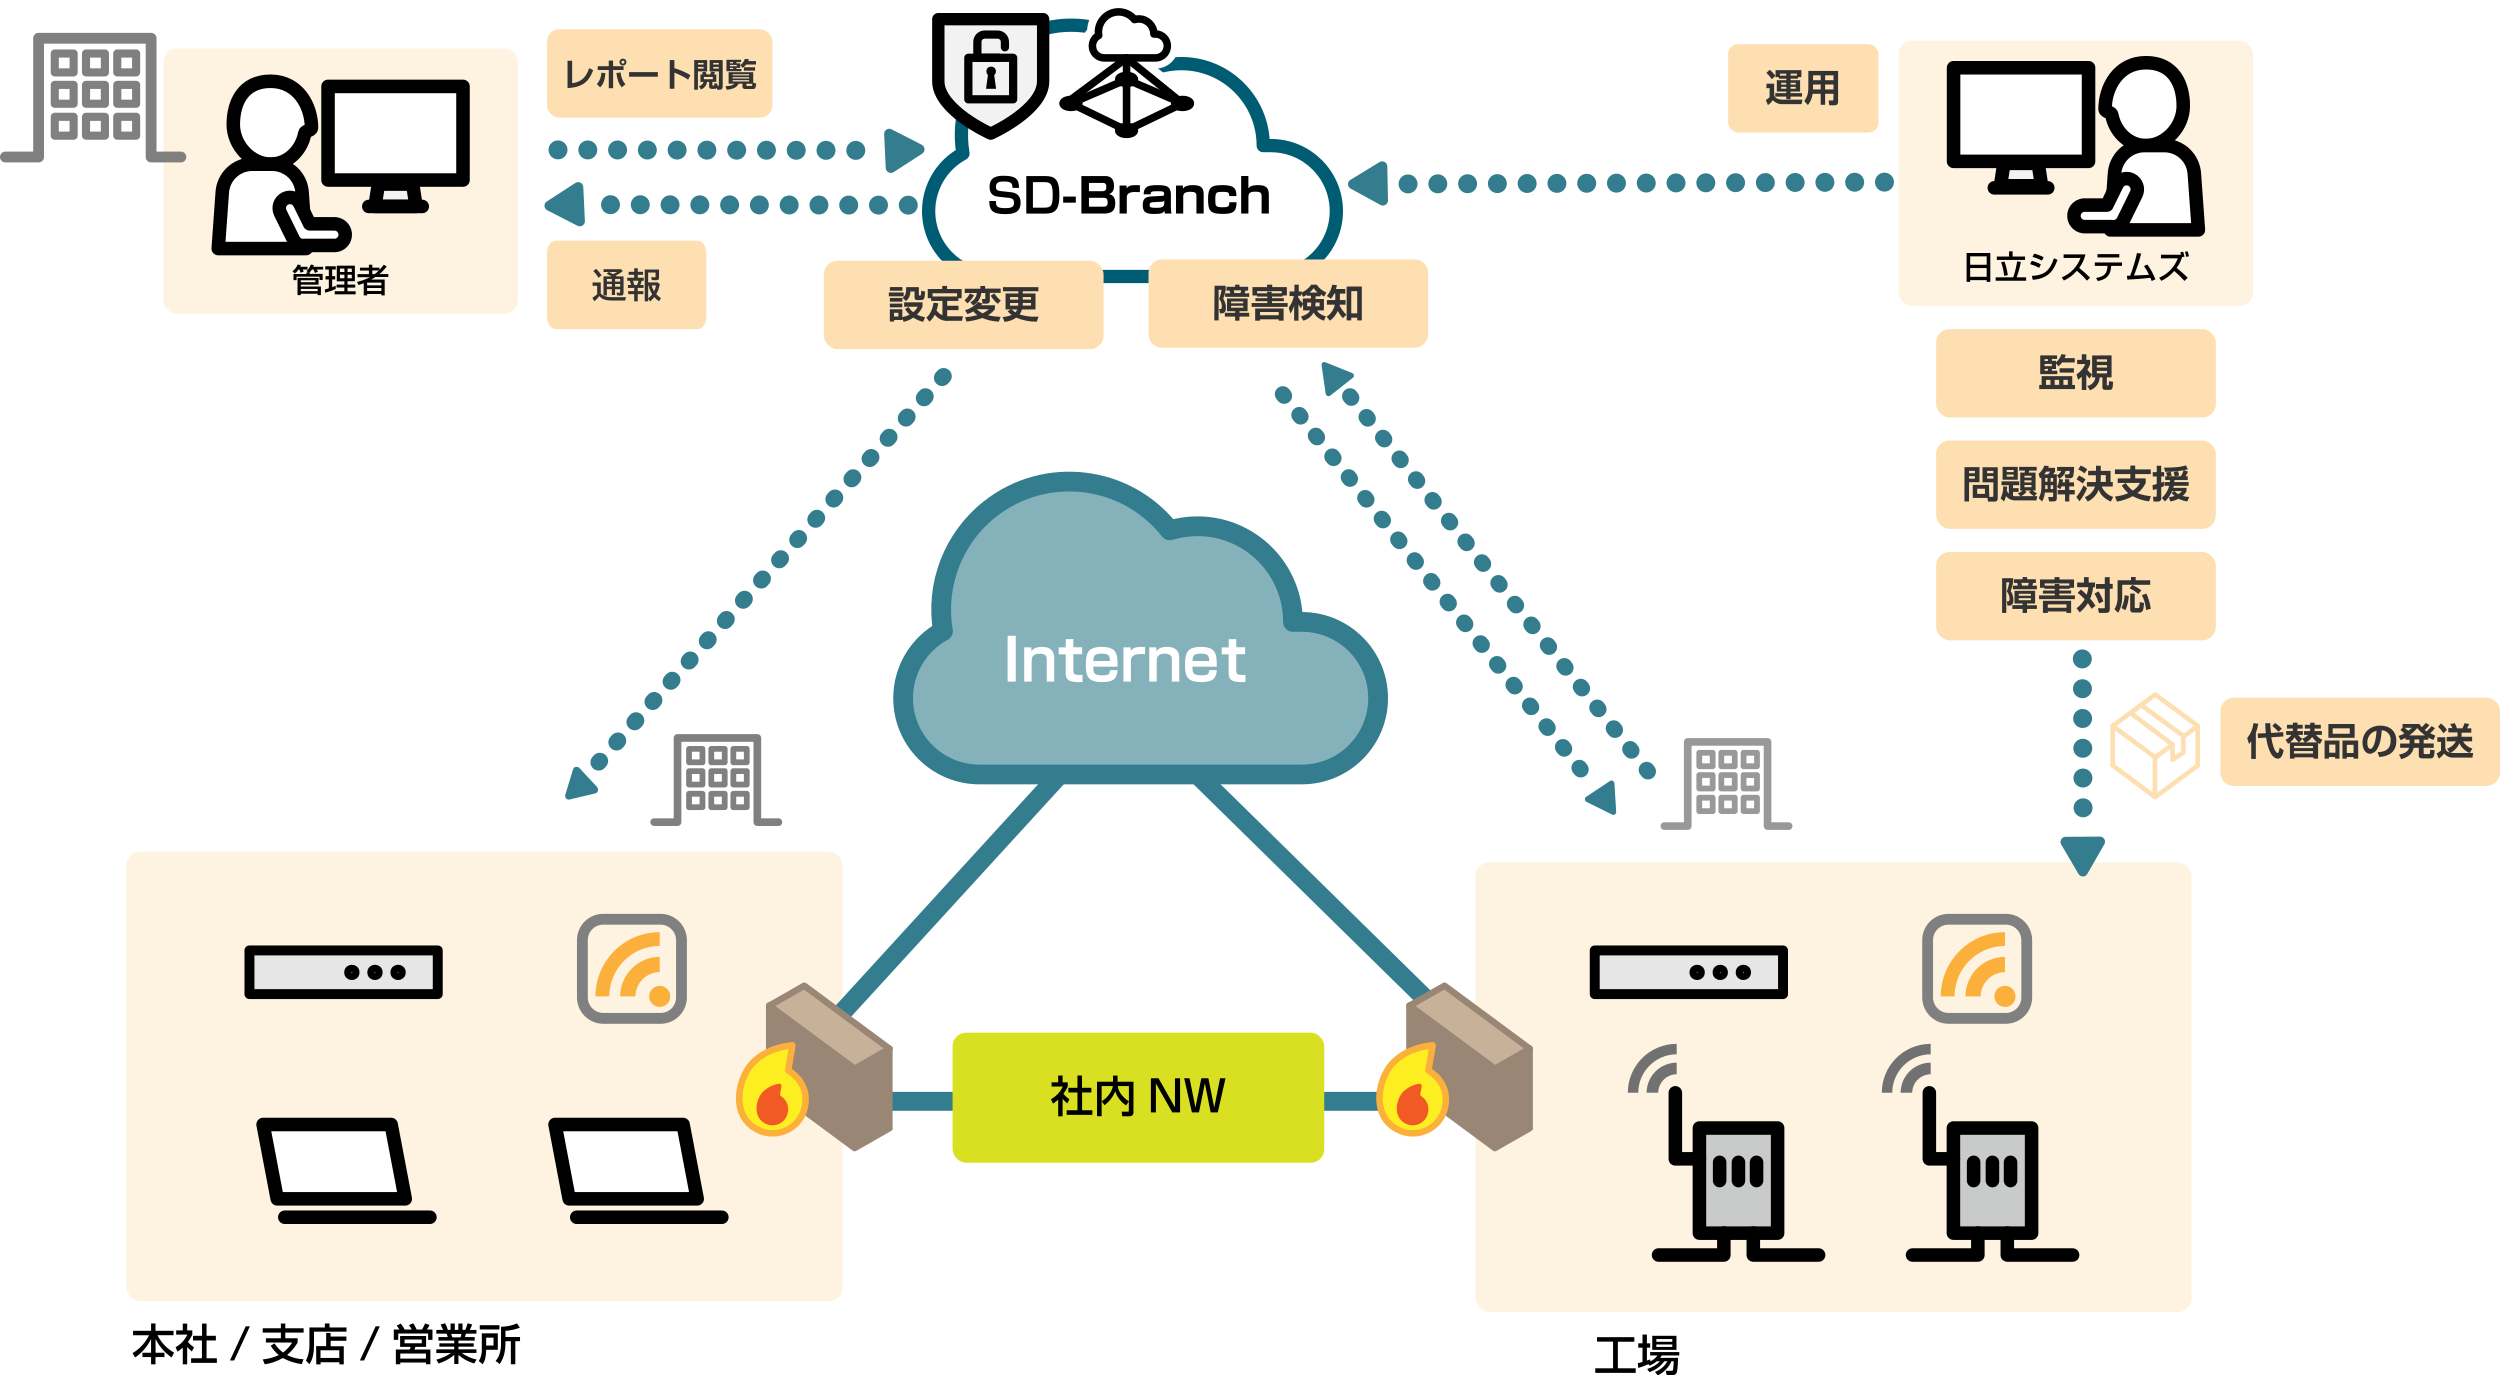 <?xml version="1.0" encoding="UTF-8"?><svg id="_イヤー_2" xmlns="http://www.w3.org/2000/svg" viewBox="0 0 923.54 508.08"><defs><style>.cls-1,.cls-2,.cls-3,.cls-4,.cls-5,.cls-6,.cls-7,.cls-8,.cls-9,.cls-10,.cls-11,.cls-12,.cls-13,.cls-14,.cls-15,.cls-16,.cls-17,.cls-18,.cls-19,.cls-20,.cls-21,.cls-22,.cls-23,.cls-24,.cls-25,.cls-26,.cls-27{stroke-linecap:round;stroke-linejoin:round;}.cls-1,.cls-28,.cls-11,.cls-13,.cls-18{fill:#fff;}.cls-1,.cls-9,.cls-10,.cls-13,.cls-15,.cls-16,.cls-20,.cls-22,.cls-24,.cls-27{stroke:#000;}.cls-1,.cls-12{stroke-width:3px;}.cls-2{fill:#998675;}.cls-2,.cls-23,.cls-26{stroke-width:2.41px;}.cls-2,.cls-26{stroke:#998675;}.cls-3{stroke-width:4px;}.cls-3,.cls-4,.cls-5,.cls-6,.cls-8,.cls-9,.cls-10,.cls-12,.cls-14,.cls-17,.cls-19,.cls-20,.cls-21,.cls-25{fill:none;}.cls-3,.cls-12,.cls-14,.cls-21{stroke:gray;}.cls-4,.cls-6{stroke:#999;}.cls-4,.cls-14{stroke-width:2.13px;}.cls-5{stroke-dasharray:0 0 .76 9.03;stroke-width:5.92px;}.cls-5,.cls-7,.cls-8,.cls-17,.cls-25{stroke:#337d8e;}.cls-6,.cls-21{stroke-width:2.83px;}.cls-7{fill:#85b1bb;stroke-width:7.3px;}.cls-8{stroke-dasharray:0 0 .77 9.26;stroke-width:6.08px;}.cls-9{stroke-width:3.04px;}.cls-10,.cls-13,.cls-15,.cls-24{stroke-width:5px;}.cls-11{stroke:#fff;stroke-width:8.36px;}.cls-29{fill:#fddfb1;}.cls-30{fill:#f15a24;}.cls-31{fill:#333;}.cls-15,.cls-27{fill:#f2f2f2;}.cls-16,.cls-20{stroke-width:2.79px;}.cls-17,.cls-25{stroke-width:7px;}.cls-18{stroke:#005c72;stroke-width:4.91px;}.cls-19{stroke:#fddfb1;stroke-width:1.72px;}.cls-32{fill:#d9e021;}.cls-22{fill:#e6e6e6;stroke-width:3.67px;}.cls-23{fill:#fcee21;stroke:#fbb03b;}.cls-24{fill:#c9caca;}.cls-25{stroke-dasharray:0 0 0 11;}.cls-33{fill:#fbb03b;}.cls-34{fill:#fef2e0;}.cls-26{fill:#c7b299;}.cls-35{fill:#337d8e;}.cls-27{stroke-width:4.56px;}.cls-36{fill:#727171;}</style></defs><g id="_イヤー_1-2"><g><path class="cls-29" d="M825.24,257.76h93.3c2.76,0,5,2.24,5,5v22.6c0,2.76-2.24,5-5,5h-93.3c-2.76,0-5-2.24-5-5v-22.6c0-2.76,2.24-5,5-5Z"/><path class="cls-31" d="M831.64,273.86c-.3,.3-.5,.7-.8,1l-.7-2.2c1.29-1.57,2.09-3.48,2.3-5.5l1.8,.2c-.19,1.16-.49,2.3-.9,3.4v9.6h-1.7v-6.5Zm5.4-3c-.15-1.23-.22-2.46-.2-3.7h1.8c.1,1,.1,2.2,.3,3.6l4.5-.3,.1,1.6-4.5,.3c.9,5.4,2.1,5.8,2.3,5.8,.4,0,.5-.3,.8-2l1.5,1c-.4,2-1.1,3.1-2.1,3.1-3.2,0-4.2-6.5-4.4-7.8l-3,.2-.1-1.7,3-.1Zm3.4-3.8c.9,.61,1.74,1.32,2.5,2.1l-1.2,1.2c-.72-.78-1.49-1.52-2.3-2.2l1-1.1Z"/><path class="cls-31" d="M849.34,274.26h2.1l-1-1.4c.86-.23,1.63-.72,2.2-1.4h-1.5v-1.4h2.2c0-.3,.1-.6,.1-.9h-2v-1.4h2v-.8h1.6v.8h2.3v1.4h-2.3v.9h2.7v1.4h-2.2c.62,.81,1.45,1.44,2.4,1.8l-.9,1.6c-.27-.12-.5-.29-.7-.5v5.9h-1.7v-.5h-7v.5h-1.7v-5.9c-.2,.19-.44,.33-.7,.4l-.9-1.5c.87-.37,1.6-1,2.1-1.8h-1.9v-1.4h2.4c.08-.29,.12-.6,.1-.9h-2.2v-1.4h2.2v-.8h1.7v.8h1.9v1.4h-1.9c.02,.3-.02,.61-.1,.9h2.1v1.4h-1.8c.46,.58,1,1.08,1.6,1.5l-1.2,1.3Zm-.1,0c-.64-.54-1.18-1.18-1.6-1.9-.42,.72-.96,1.36-1.6,1.9h3.2Zm-1.8,2.1h7v-.8h-7v.8Zm0,2h7v-.9h-7v.9Zm8.5-4.1c-.68-.59-1.28-1.26-1.8-2-.58,.9-1.41,1.6-2.4,2h4.2Z"/><path class="cls-31" d="M858.74,273.56h5.5v6.7h-1.6v-.6h-2.3v.6h-1.6v-6.7h0Zm1.4-6.1h9.7v5.1h-9.7v-5.1Zm.3,10.6h2.3v-3h-2.3v3Zm1.3-7h6.3v-2h-6.3v2Zm7.7,9.2v-.6h-2.5v.6h-1.6v-6.7h5.8v6.7h-1.7Zm-2.5-2.1h2.5v-3h-2.5v3Z"/><path class="cls-31" d="M878.34,277.86c2.5-.1,4.8-.8,4.8-4.3,.2-1.89-1.17-3.58-3.06-3.78-.08,0-.16-.01-.24-.02-.1,1.7-.4,4.9-1.6,6.8-.5,1.06-1.53,1.79-2.7,1.9-1.9,0-2.8-2.1-2.8-4.1,0-3.7,2.7-6.3,6.6-6.3,3.6,0,5.9,2.1,5.9,5.6,0,4.1-2.6,5.7-6.3,6l-.6-1.8Zm-3.8-3.3c0,1.8,.8,2.1,1.1,2.1,1,0,2-2.3,2.3-6.7-2.14,.44-3.61,2.42-3.4,4.6Z"/><path class="cls-31" d="M899.54,268.96c-.52,.7-1.12,1.34-1.8,1.9,.8,.4,1.4,.7,1.9,.9l-.7,1.6c-.65-.25-1.29-.55-1.9-.9v.8h-1.7v1.4h3.7v1.6h-3.7v1.9c0,.4,.1,.4,.4,.4h1.4c.5,0,.6-.1,.6-1.6l1.7,.2c-.2,2-.3,3-1.5,3h-3.2c-1,0-1.2-.6-1.2-1v-2.9h-1.9c-.2,1.2-1,3.2-4.6,4.2l-.8-1.7c2.1-.4,3.4-1.2,3.7-2.5h-3.3v-1.6h3.5v-1.4h-1.5v-.7l-1.8,.9-.8-1.6c.77-.21,1.5-.52,2.2-.9-.47-.46-.98-.9-1.5-1.3l.8-.8v-1.4h6.2l.9,1.2c.5-.5,1-1,1.5-1.6l1.3,.8c-.49,.67-1.06,1.27-1.7,1.8,.21,.2,.44,.37,.7,.5,.65-.58,1.25-1.22,1.8-1.9l1.3,.7Zm-11.3-.1c.5,.32,.97,.69,1.4,1.1,.49-.34,.96-.7,1.4-1.1h-2.8Zm7.6,2.8c-1.08-.77-2.06-1.68-2.9-2.7-.84,1.02-1.82,1.93-2.9,2.7h5.8Zm-3.9,1.5v1.4h1.8v-1.4h-1.8Z"/><path class="cls-31" d="M900.34,272.36h3v4.1c.4,1.7,2.2,1.7,3,1.7h7.3l-.3,1.7h-7.1c-1.28,.08-2.52-.48-3.3-1.5-.57,.73-1.24,1.37-2,1.9l-.8-1.9c.57-.31,1.11-.68,1.6-1.1v-3.2h-1.3l-.1-1.7Zm1.4-5.1c.86,.67,1.6,1.49,2.2,2.4l-1.3,1.2c-.56-.89-1.23-1.69-2-2.4l1.1-1.2Zm6.1,4.8v-1.5h-3.4v-1.6h1.5c-.21-.53-.47-1.03-.8-1.5l1.7-.3c.33,.61,.59,1.24,.8,1.9h2c.33-.61,.59-1.24,.8-1.9l1.7,.3c-.23,.55-.49,1.09-.8,1.6h1.6v1.6h-3.6v1.5h3.9v1.7h-3.4c.8,1.3,2.04,2.26,3.5,2.7l-1,1.6c-1.68-.67-3.04-1.96-3.8-3.6-.67,1.6-1.92,2.89-3.5,3.6l-1.1-1.6c1.42-.42,2.61-1.4,3.3-2.7h-3.4v-1.6l4-.2Z"/></g><g><polyline class="cls-19" points="802.57 275.07 796.17 279.77 780.47 268.17 796.17 256.57 811.87 268.17 806.67 272.07"/><polyline class="cls-19" points="811.87 282.77 796.17 294.47 780.47 282.77"/><line class="cls-19" x1="780.47" y1="268.17" x2="780.47" y2="282.67"/><line class="cls-19" x1="811.87" y1="268.17" x2="811.87" y2="282.67"/><line class="cls-19" x1="796.07" y1="279.47" x2="796.07" y2="294.07"/><polygon class="cls-19" points="806.57 277.97 802.57 280.67 802.57 275.07 787.07 263.37 790.97 260.47 806.57 271.87 806.57 277.97"/></g><g><path class="cls-18" d="M469.48,53.78h-2.82c-.01-16.73-13.58-30.29-30.31-30.28-2.95,0-5.89,.43-8.71,1.29-13.87-17.61-39.4-20.65-57.01-6.77-11.68,9.2-17.4,24.05-14.9,38.71-7.8,4.22-12.66,12.37-12.68,21.23h0c0,13.36,10.83,24.19,24.19,24.19h102.24c13.36,0,24.19-10.83,24.19-24.19h0c-.02-13.35-10.84-24.17-24.19-24.17Z"/><path d="M374.01,69.4c0-1.5-.22-2.35-3.06-2.35-1.85,0-3.03,.22-3.03,2.03,0,.98,.47,1.38,1.64,1.5l3.75,.41c1.3,.14,3.71,.53,3.71,3.87,0,3.92-3.02,4.24-5.76,4.24-4.73,0-5.76-1.46-5.81-4.84h2.45c0,1.79,.18,2.63,3.42,2.63,2.42,0,3.27-.46,3.27-1.96,0-1.26-.6-1.68-1.68-1.81l-4.31-.47c-2.3-.26-3.04-1.78-3.04-3.59,0-3.77,2.8-4.13,5.29-4.13,5.17,0,5.56,1.96,5.59,4.5l-2.43-.03Z"/><path d="M385.86,65.03c3.53,0,5.5,.76,5.5,7.01,0,5.37-1.46,6.87-5.22,6.87h-7.01v-13.88h6.73Zm-4.28,2.25v9.43h4.24c2.67,0,3.07-.98,3.07-4.86s-.79-4.57-3.16-4.57h-4.15Z"/><path d="M397.42,72.62v2.25h-4.67v-2.25h4.67Z"/><g><path class="cls-11" d="M407.94,21.18h18.85c2.42,.04,4.41-1.89,4.45-4.31v-.07c.04-2.42-1.89-4.41-4.31-4.45-.05,0-.1,0-.15,0h-.53c0-3.07-2.49-5.56-5.56-5.56-.54,0-1.08,.08-1.61,.23-2.55-3.23-7.25-3.79-10.48-1.23-1.79,1.42-2.84,3.58-2.84,5.86,0,.42,.03,.83,.1,1.24-1.44,.77-2.34,2.28-2.32,3.91,0,2.42,1.96,4.38,4.38,4.38Z"/><path class="cls-11" d="M436.84,36.55c-.56,0-1.07,.08-1.52,.22l-19.15-15.52-20.55,15.3c-1.61,0-2.92,.65-2.92,1.45s1.31,1.45,2.92,1.45c.82,0,1.55-.17,2.08-.43l16.38,7.95c-.52,.26-.84,.62-.84,1.01,0,.8,1.31,1.45,2.92,1.45s2.92-.65,2.92-1.45c0-.39-.32-.75-.83-1.01l16.49-7.96c.53,.27,1.27,.44,2.09,.44,1.61,0,2.92-.65,2.92-1.45s-1.31-1.45-2.92-1.45Z"/></g><path class="cls-20" d="M426.79,12.56h-.53c0-3.07-2.49-5.56-5.56-5.56-.54,0-1.08,.08-1.61,.23-2.55-3.23-7.25-3.79-10.48-1.23-1.79,1.42-2.84,3.58-2.84,5.86,0,.42,.03,.83,.1,1.24-1.44,.77-2.34,2.28-2.32,3.91h0c0,2.42,1.96,4.38,4.38,4.38h18.85c2.42,.04,4.41-1.89,4.45-4.31v-.07h0c.04-2.42-1.89-4.41-4.31-4.45-.05,0-.1,0-.15,0Z"/><ellipse class="cls-16" cx="416.17" cy="29.34" rx="2.92" ry="1.45"/><ellipse class="cls-16" cx="416.17" cy="48.18" rx="2.92" ry="1.45"/><ellipse class="cls-16" cx="436.84" cy="38.21" rx="2.92" ry="1.45"/><ellipse class="cls-16" cx="395.62" cy="38.21" rx="2.92" ry="1.45"/><line class="cls-20" x1="395.62" y1="38.21" x2="416.17" y2="48.18"/><line class="cls-20" x1="436.84" y1="38.21" x2="416.17" y2="48.18"/><line class="cls-20" x1="395.62" y1="38.21" x2="416.17" y2="29.34"/><line class="cls-20" x1="436.84" y1="38.21" x2="416.17" y2="29.34"/><line class="cls-20" x1="416.17" y1="21.46" x2="416.17" y2="48.18"/><line class="cls-20" x1="395.62" y1="36.76" x2="416.17" y2="21.46"/><line class="cls-20" x1="436.84" y1="38.21" x2="416.17" y2="21.46"/><g><path class="cls-27" d="M385.35,30.01c0,10.71-19.36,19.36-19.36,19.36h0s-19.36-8.66-19.36-19.36V7.08h38.72V30.01Z"/><rect class="cls-9" x="357.72" y="21.35" width="16.55" height="15.34"/><path class="cls-9" d="M369.11,21.35h-8.05v-5.85c0-1.52,1.21-2.73,2.73-2.73h4.71c1.52,0,2.73,1.21,2.73,2.73h0v1.97"/><circle cx="366.14" cy="26.36" r="1.75"/><polygon points="367.97 32.81 364.25 32.81 365.01 27.35 367.21 27.35 367.97 32.81"/></g><g><path d="M408.24,65.03c1.86,0,3.29,.86,3.29,3.64,0,1.2-.25,2.48-1.85,3.01,1.62,.35,2.32,1.51,2.32,3.36,0,.83-.14,2.53-1.34,3.22-.26,.14-1.11,.63-2.51,.63h-8.67v-13.85h8.75Zm-5.96,2.53v3.08h4.87c1.39,0,1.53-.67,1.53-1.65,0-1.2-.49-1.42-1.49-1.42h-4.9Zm0,5.5v3.29h5.33c1.06,0,1.58-.25,1.58-1.65,0-1.63-1-1.63-1.69-1.63h-5.22Z"/><path d="M416.15,68.55l.09,1.02c.79-1.14,1.76-1.23,4.85-1.16v2.58c-.86-.05-1.14-.07-1.67-.07-.7,0-3.16,0-3.16,1.83v6.13h-2.67v-10.34h2.57Z"/><path d="M432.54,76.46c0,1.35,.12,1.97,.23,2.43h-2.48c-.09-.47-.11-.7-.12-1.02-.63,1.04-1.51,1.16-3.73,1.16s-4.29-.09-4.29-3.18c0-1.04,.14-2.14,1.09-2.78,.4-.26,1.28-.44,1.6-.47l4.52-.25c.3-.02,.7-.03,.7-.74,0-.95-.56-.97-2.3-.97-2.3,0-2.71,.09-2.67,1.16h-2.58c0-.88,.07-1.85,1-2.62,.39-.33,.91-.58,2.11-.7,.93-.09,1.62-.09,1.93-.09,1.7,0,3.59,.05,4.43,1.2,.46,.6,.56,1.81,.56,2.21v4.66Zm-2.46-2.36c-.11,.16-.28,.39-.97,.42l-3.3,.18c-1.09,.07-1.12,.62-1.12,1.07,0,.9,.62,1,2.39,1,1.62,0,3.01-.09,3.01-1.56v-1.11Z"/><path d="M436.95,68.53l.05,1.16c.72-1.02,1.99-1.3,3.66-1.3,2.85,0,3.99,.81,3.99,3.34v7.15h-2.67v-6.59c0-.95-.46-1.44-2.09-1.44-2.55,0-2.79,.81-2.79,1.99v6.05h-2.67v-10.35h2.53Z"/><path d="M454.12,72.45c.02-1.48-.67-1.58-2.34-1.58-2.48,0-2.83,.05-2.83,2.9,0,2.27,.14,2.79,2.46,2.79,2.02,0,2.76,0,2.72-1.85h2.67c0,3.66-1.48,4.31-5.01,4.31-4.43,0-5.52-.84-5.52-5.33s1.05-5.31,5.43-5.31c4.66,0,4.99,1.6,5.06,4.06h-2.65Z"/><path d="M461.17,65.03v4.55c.4-.55,1.11-1.2,3.62-1.2,2.9,0,3.94,1.04,3.94,3.6v6.89h-2.67v-6.5c0-1.41-.97-1.56-2.23-1.56-1.95,0-2.65,.39-2.65,2v6.06h-2.67v-13.85h2.67Z"/></g></g><path d="M49.16,491.61h6.65v-2.69h1.63v2.69h6.67v1.63h-5.94c1.35,2.72,3.49,4.96,6.14,6.44l-.92,1.79c-2.52-1.74-4.55-4.09-5.92-6.83h0v5.07h3.28v1.62h-3.31v2.67h-1.63v-2.67h-3.19v-1.62h3.19v-5.07h0c-1.33,2.75-3.36,5.11-5.89,6.83l-.95-1.6c2.62-1.57,4.74-3.87,6.1-6.61h-5.91v-1.65Z"/><path d="M69.15,504.01h-1.63v-6.17c-.59,.56-1.24,1.06-1.94,1.48l-.72-1.63c1.91-1.06,3.43-2.69,4.35-4.67h-4.13v-1.55h2.44v-2.5h1.63v2.5h1.89v1.57c-.44,.96-.98,1.86-1.62,2.7,.65,.76,1.41,1.44,2.24,2l-.78,1.52c-.63-.51-1.21-1.07-1.73-1.68v6.43Zm5.47-15.06h1.69v4.52h3.43v1.72h-3.43v6.57h3.8v1.71h-9.52v-1.7h4v-6.57h-3.28v-1.73h3.34l-.03-4.52Z"/><path d="M92.31,489.96l-5.8,12.61h-1.56l5.82-12.61h1.54Z"/><path d="M101.4,496.27c.84,1.31,1.92,2.45,3.17,3.37,1.34-1.01,2.49-2.26,3.38-3.69h-9.72v-1.57h5.53v-2.1h-6.71v-1.6h6.71v-1.74h1.63v1.74h6.77v1.6h-6.77v2.1h4.55v1.6c-1.03,1.74-2.34,3.29-3.88,4.59,1.88,.97,3.96,1.5,6.07,1.55l-.64,1.81c-2.46-.3-4.84-1.07-7-2.27-2.06,1.19-4.33,1.99-6.69,2.34l-.74-1.81c2.05-.19,4.06-.73,5.93-1.6-1.18-.98-2.2-2.16-3-3.47l1.41-.85Z"/><path d="M114.31,490.38h5.7v-1.46h1.72v1.46h6.27v1.55h-12v5c0,2.29-.32,5.22-1.73,7l-1.25-1.31c.88-1.76,1.33-3.71,1.29-5.68v-6.56Zm2.48,6.9h3.7v-4.87h1.63v1.33h5.84v1.58h-5.8v2h4.83v6.72h-1.61v-.8h-6.94v.8h-1.61l-.04-6.76Zm1.61,1.52v2.84h6.94v-2.84h-6.94Z"/><path d="M140.31,489.96l-5.8,12.61h-1.56l5.82-12.61h1.54Z"/><path d="M147.56,491.16c-.17-.27-.52-.83-1-1.49l1.5-.73c.53,.7,1.01,1.44,1.42,2.22h2.61c-.3-.57-.64-1.12-1-1.65l1.54-.7c.5,.75,.94,1.53,1.31,2.35h1.94c.46-.72,.85-1.48,1.17-2.27l1.64,.59c-.28,.59-.62,1.15-1,1.68h2.07v3.81h-1.6v-2.35h-11.04v2.35h-1.65v-3.81h2.09Zm9.85,2.39v4h-3.94l-.37,1h5.89v5.44h-1.63v-.66h-9.49v.66h-1.64v-5.44h5.08c.18-.31,.31-.65,.4-1h-3.9v-4h9.6Zm-9.54,6.46v1.89h9.49v-1.89h-9.49Zm1.58-5.17v1.39h6.36v-1.39h-6.36Z"/><path d="M161.19,502.3c1.92-.53,3.75-1.35,5.41-2.45h-5.42v-1.38h6.63v-1h-5.5v-1.23h5.51v-1h-5.85v-1.31h3.44c-.11-.43-.25-.85-.43-1.25h-3.79v-1.38h2.51c-.11-.26-.62-1.33-.93-2l1.67-.48c.42,.78,.75,1.61,1,2.46h1v-2.35h1.57v2.35h1.3v-2.35h1.56v2.35h1c.36-.8,.65-1.62,.89-2.46l1.66,.48c-.24,.69-.53,1.36-.88,2h2.46v1.38h-3.87c0,.19-.34,1.05-.4,1.25h3.63v1.31h-6v1h5.64v1.23h-5.64v1h6.64v1.33h-5.41c1.63,1.19,3.5,2.02,5.48,2.43l-.91,1.46c-2.15-.6-4.13-1.69-5.8-3.17v3.36h-1.55v-3.34c-1.69,1.43-3.66,2.5-5.78,3.14l-.84-1.38Zm5.48-9.52c.08,.21,.38,1.07,.45,1.25h3c.16-.4,.28-.82,.36-1.25h-3.81Z"/><path d="M177.99,492.55h5.91v6.09h-4.3c-.1,2.75-.39,4-1.3,5.34l-1.41-1.17c.83-1.4,1.21-3.02,1.1-4.64v-5.62Zm-.76-3h7.26v1.57h-7.26v-1.57Zm2.37,4.6v2.91h2.71v-2.91h-2.71Zm12.45-3.68c-1.7,.65-3.5,1.04-5.32,1.15v2.3h5.38v1.55h-1.74v8.5h-1.65v-8.5h-2c.05,3-.36,6-2.14,8.44l-1.49-1.15c1.87-2,2-5.24,2-6.3v-6.33c2.04-.03,4.05-.45,5.92-1.24l1.04,1.58Z"/><rect class="cls-34" x="46.7" y="314.59" width="264.56" height="166.08" rx="5" ry="5"/><path d="M589.96,493.97h13.79v1.69h-6.09v9.81h6.59v1.69h-14.93v-1.69h6.57v-9.85h-5.93v-1.65Z"/><path d="M612.02,502.87c-.79,.7-1.69,1.25-2.67,1.63l-.38-.56c-1.23,.55-2.48,1.02-3.77,1.41l-.16-1.75c.37-.08,1.48-.4,1.73-.48v-5.28h-1.57v-1.58h1.57v-3.25h1.62v3.25h1.2v1.58h-1.2v4.77c.41-.11,.82-.25,1.22-.41l.06,.72c1.06-.49,1.96-1.25,2.63-2.2h-2.71v-1.25h10.76v1.26h-6.47c-.18,.31-.38,.6-.59,.88h6.61c0,.32-.08,4.5-.51,5.44-.23,.63-.87,1.02-1.54,.92h-2.16l-.34-1.57h2.12c.48,0,.53-.21,.61-.63,.12-.96,.2-1.92,.22-2.89h-.83c-1.01,2.3-2.82,4.15-5.1,5.2l-1-1.28c1.96-.7,3.59-2.09,4.59-3.92h-1.13c-1.37,1.89-3.31,3.29-5.54,4l-.79-1.17c1.8-.5,3.44-1.47,4.74-2.81l-1.22-.03Zm-1.65-9.4h8.94v5.2h-8.94v-5.2Zm1.51,1.2v1h5.89v-1h-5.89Zm0,2v.91h5.89v-.91h-5.89Z"/><rect class="cls-34" x="545.04" y="318.59" width="264.56" height="166.08" rx="5" ry="5"/><g><line class="cls-25" x1="206.14" y1="55.37" x2="326.89" y2="55.57"/><path class="cls-35" d="M330.1,63.6l10.58-6.85c.87-.56,1.12-1.73,.56-2.6-.17-.27-.41-.49-.69-.64l-11.22-5.75c-.94-.46-2.07-.07-2.53,.87-.13,.27-.2,.57-.19,.87l.6,12.62c.07,1.04,.97,1.83,2.01,1.76,.31-.02,.62-.12,.88-.29Z"/></g><g><line class="cls-25" x1="335.53" y1="75.79" x2="215.78" y2="75.6"/><path class="cls-35" d="M212.58,67.57l-10.58,6.85c-.87,.56-1.12,1.73-.56,2.6,.17,.27,.41,.49,.69,.64l11.22,5.75c.94,.46,2.07,.07,2.53-.87,.13-.27,.2-.57,.19-.87l-.6-12.62c-.07-1.04-.97-1.83-2.01-1.76-.31,.02-.62,.12-.88,.29Z"/></g><g><line class="cls-25" x1="696.15" y1="67.28" x2="512.63" y2="67.98"/><path class="cls-35" d="M509.64,59.86l-10.76,6.57c-.89,.54-1.17,1.7-.63,2.58,.17,.27,.4,.5,.68,.66l11.06,6.05c.93,.48,2.07,.12,2.55-.8,.14-.27,.21-.56,.21-.86l-.26-12.63c-.04-1.04-.92-1.86-1.96-1.82-.31,.01-.62,.1-.89,.26Z"/></g><g><rect class="cls-34" x="60.37" y="17.91" width="130.9" height="98.02" rx="5" ry="5"/><path d="M110.27,99.6c-.35,.55-.81,1.03-1.35,1.41l-.87-.82c.86-.62,1.53-1.48,1.92-2.47l1.17,.22c-.05,.22-.13,.43-.24,.62h2.69v1h-1.77c.15,.24,.27,.49,.37,.75l-1.13,.45c-.13-.41-.29-.81-.49-1.2l-.3,.04Zm3.64,1h0l-.69-.47c.74-.64,1.29-1.47,1.6-2.4l1.12,.18c-.05,.22-.12,.44-.21,.65h3.63v1h-2.34c.18,.25,.33,.51,.46,.79l-1.1,.47c-.17-.43-.37-.85-.6-1.26h-.56c-.24,.39-.52,.74-.84,1.07v.55h4.81v2.26h-1.15v-1.24h-8.48v1.28h-1.14v-2.26h4.8v-.58l.69-.04Zm-4,2.08h7.77v2.47h-6.58v.69h7.45v3.19h-1.2v-.51h-6.25v.51h-1.19v-6.35Zm1.19,1.57h5.4v-.71h-5.4v.71Zm0,3.3h6.25v-.82h-6.25v.82Z"/><path d="M119.97,106.97c.41-.1,.57-.15,1.51-.46v-3.28h-1.22v-1.21h1.22v-2.46h-1.33v-1.2h3.88v1.2h-1.32v2.46h1.11v1.21h-1.11v2.84c.43-.15,.77-.28,1.32-.5v1.18c-1.25,.57-2.55,1.03-3.88,1.38l-.18-1.16Zm4.45-8.84h6.67v5.74h-2.71v1.26h2.84v1.12h-2.84v1.36h3v1.12h-7.73v-1.16h3.56v-1.36h-2.87v-1.08h2.87v-1.2h-2.8v-5.8Zm1.16,1.09v1.27h1.65v-1.25l-1.65-.02Zm0,2.25v1.33h1.65v-1.31l-1.65-.02Zm2.81-2.25v1.27h1.57v-1.25l-1.57-.02Zm0,2.25v1.33h1.57v-1.31l-1.57-.02Z"/><path d="M131.89,104.13c1.66-.38,3.27-.96,4.8-1.73h-4.61v-1.13h4.2v-1.34h-3.3v-1.06h3.3v-1.06h1.26v1.06h2.63v.82c.58-.58,1.11-1.21,1.59-1.88l1.09,.6c-.77,1.05-1.66,2-2.66,2.83h3.26v1.09h-4.72c-.52,.35-1.06,.66-1.62,.94h5v5.86h-1.21v-.52h-5.28v.52h-1.25v-4.5c-1,.37-1.41,.5-1.94,.67l-.54-1.17Zm3.73,.27v1h5.27v-1h-5.27Zm0,2v1.1h5.27v-1.1h-5.27Zm1.92-6.48v1.34h.87c.54-.41,1.06-.86,1.54-1.34h-2.41Z"/><rect class="cls-13" x="121.18" y="31.92" width="49.86" height="34.58"/><polygon class="cls-15" points="153.71 76.27 138.51 76.27 139.78 68.01 152.44 68.01 153.71 76.27"/><polygon class="cls-10" points="136.24 76.27 155.98 76.27 155.98 76.27 136.24 76.27"/><path class="cls-13" d="M115.08,47.2c0,1-2.31,1.11-2.48,2-.15,.81-.36,1.6-.64,2.37-1.89,5.3-6.57,9.06-12,9.06-7.14,0-13.78-6.77-13.78-14.67s3.51-15.94,13.78-15.94,15.12,9.28,15.12,17.18Z"/><path class="cls-13" d="M100.82,60.67h-7.92c-5.79,.17-10.48,4.74-10.8,10.52l-1.48,20.63h32.48l-1.49-20.63c-.31-5.78-5.01-10.35-10.79-10.52Z"/><path class="cls-13" d="M123.05,82.68h-8.65l-3.73-7.55c-.98-1.95-3.34-2.76-5.31-1.81h0c-1.96,.98-2.76,3.35-1.81,5.32l4.86,9.87c.79,1.59,2.54,2.47,4.29,2.15h10.35c2.19,.27,4.19-1.29,4.46-3.48,.27-2.19-1.29-4.19-3.48-4.46-.32-.04-.65-.04-.98,0v-.04Z"/><polyline class="cls-3" points="2 58 14.26 58 14.26 14.13 55.82 14.13 55.82 58 66.82 58"/><rect class="cls-12" x="20.23" y="19.77" width="6.97" height="6.97"/><rect class="cls-12" x="31.78" y="19.77" width="6.97" height="6.97"/><rect class="cls-12" x="43.32" y="19.77" width="6.97" height="6.97"/><rect class="cls-12" x="20.23" y="31.36" width="6.97" height="6.97"/><rect class="cls-12" x="31.78" y="31.36" width="6.97" height="6.97"/><rect class="cls-12" x="43.32" y="31.36" width="6.97" height="6.97"/><rect class="cls-12" x="20.23" y="43.15" width="6.97" height="6.97"/><rect class="cls-12" x="31.78" y="43.15" width="6.97" height="6.97"/><rect class="cls-12" x="43.32" y="43.15" width="6.97" height="6.97"/></g><g><rect class="cls-29" x="202.09" y="10.81" width="83.23" height="32.65" rx="4.49" ry="4.49"/><path class="cls-31" d="M211.36,30.71c2-.19,4.85-1,6.27-5.55l1.49,.75c-1.19,3.27-3.12,6.41-9.46,6.61v-10.09h1.7v8.28Z"/><path class="cls-31" d="M220.49,31.07c1.04-1.16,1.63-2.66,1.67-4.22l1.51,.18c-.3,2.83-.79,4-1.95,5.25l-1.23-1.21Zm6-8.69v2.07h3.87v1.4h-3.87v6.73h-1.6v-6.73h-4.08v-1.4h4.08v-2.07h1.6Zm2.78,4.39c.11,1.62,.73,3.16,1.77,4.4l-1.41,1.09c-1-1.27-1.51-2.4-1.94-5.29l1.58-.2Zm2.14-3.84c0,.71-.57,1.29-1.28,1.3-.71,0-1.29-.57-1.3-1.28,0-.71,.57-1.29,1.28-1.3h.01c.71,0,1.28,.56,1.29,1.27h0Zm-1.84,.01c0,.31,.24,.56,.55,.57,.31,0,.56-.24,.57-.55,0-.31-.24-.56-.55-.57,0,0-.01,0-.02,0-.3,0-.54,.23-.55,.53,0,0,0,.01,0,.02Z"/><path class="cls-31" d="M243.02,26.64v1.7h-10.63v-1.7h10.63Z"/><path class="cls-31" d="M249.13,22.2v3c2.07,.59,4.06,1.45,5.9,2.56l-.82,1.67c-1.58-1.06-3.29-1.93-5.08-2.58v5.92h-1.71v-10.57h1.71Z"/><path class="cls-31" d="M256.45,22.19h4.78v4.19h-3.41v6.77h-1.37v-10.96Zm1.37,1.05v.61h2.1v-.61h-2.1Zm0,1.48v.63h2.1v-.63h-2.1Zm7.22,6.2c0,.18,0,.24-.07,.75h.31c.24,0,.29,0,.29-.37v-4.92h-3.41v-4.19h4.81v9.88c.04,.55-.37,1.03-.92,1.08-.03,0-.06,0-.08,0h-1l-.18-.72c-.16,.29-.48,.46-.81,.4h-1.1c-.49,.02-.9-.35-.92-.84,0-.02,0-.05,0-.07v-1.68h-.78c-.13,1.3-1.01,2.39-2.25,2.79l-.76-1.18c1.34-.43,1.62-1.14,1.74-1.61h-1.15v-2.75h.87c-.07-.26-.18-.51-.32-.74l1.35-.26c.15,.32,.29,.66,.4,1h1.32c.13-.32,.23-.66,.3-1l1.46,.14c-.1,.3-.22,.59-.37,.87h.86v2.75h-1.47v1.09c0,.21,0,.27,.21,.27h.28c.26,0,.26-.1,.29-.9l1.1,.21Zm-5-2.49v.82h3.29v-.82h-3.29Zm3.44-5.19v.61h2.07v-.61h-2.07Zm0,1.48v.63h2.07v-.63h-2.07Z"/><path class="cls-31" d="M274.28,30.91h-1.39c-.47,.81-1.26,2-4.43,2.25l-.45-1.31c2.48-.07,3-.62,3.22-.94h-2.07v-4.24h9.09v3.86l1.13,.35c-.19,1.57-.44,2-1.08,2h-2.82c-.56,0-1.2-.09-1.2-.85v-1.12Zm-5.92-8.82h5.41v.84h-1.72v.46h1.4v1.68h-1.4v.43h1.85v.81h-5.54v-4.22Zm1.29,.84v.46h1.15v-.46h-1.15Zm0,1.06v.48h2.54v-.48h-2.54Zm0,1.08v.43h1.15v-.43h-1.15Zm1,2.37v.41h6.07v-.44l-6.07,.03Zm0,1.07v.47h6.07v-.47h-6.07Zm0,1.1v.48h6.07v-.48h-6.07Zm6-7.76c-.07,.24-.15,.48-.24,.71h2.86v1.29h-3.61c-.36,.47-.79,.88-1.27,1.23l-.89-1c.78-.58,1.36-1.38,1.66-2.3l1.49,.07Zm2.28,3v1.26h-4.11v-1.26h4.11Zm-3.21,6.71c0,.18,.08,.19,.2,.19h1.72c.23,0,.23-.05,.31-.8h-2.23v.61Z"/></g><g><rect class="cls-34" x="701.44" y="15.02" width="130.9" height="98.02" rx="5" ry="5"/><path d="M726.49,93.46h8.76v10.66h-1.34v-.63h-6.1v.63h-1.32v-10.66Zm1.32,4.35h6.1v-3.11h-6.1v3.11Zm0,4.45h6.1v-3.23h-6.1v3.23Z"/><path d="M737.23,102.46h6.5c.65-1.93,1.13-3.91,1.44-5.92l1.37,.21c-.36,1.94-.87,3.85-1.55,5.71h3.5v1.25h-11.26v-1.25Zm4.94-9.62h1.32v1.93h4.6v1.25h-10.43v-1.25h4.51v-1.93Zm-1.68,3.78c.6,1.63,1.01,3.33,1.22,5.06l-1.37,.2c-.14-1.71-.51-3.39-1.08-5l1.23-.26Z"/><path d="M753.31,98.93c-1.07-.58-2.19-1.03-3.36-1.36l.62-1.21c1.17,.28,2.3,.72,3.36,1.31l-.62,1.26Zm-2.71,3c4.51-.24,6.61-1.77,8.15-6.51l1.31,.57c-1.45,4.07-3.42,6.92-9.13,7.38l-.33-1.44Zm3.73-5.66c-1.11-.59-2.27-1.05-3.48-1.38l.62-1.19c1.21,.29,2.37,.74,3.47,1.32l-.61,1.25Z"/><path d="M761.65,102.48c3.21-1.33,5.72-3.93,6.92-7.19h-6.24v-1.31h8.06c-.4,1.81-1.19,3.52-2.3,5,1.39,1.12,2.73,2.31,4,3.56l-1.12,1.14c-1.14-1.32-2.4-2.55-3.74-3.67-1.3,1.56-2.95,2.79-4.8,3.62l-.78-1.15Z"/><path d="M783.9,96.96v1.25h-4v.15c-.2,3.3-1.64,4.83-4.94,5.47l-.63-1.14c3.24-.53,4.06-1.84,4.2-4.31v-.17h-4.67v-1.25h10.04Zm-1-3.09v1.25h-8.06v-1.25h8.06Z"/><path d="M793.25,97.71c1.23,1.69,2.24,3.53,3,5.48l-1.39,.61c-.13-.4-.28-.79-.46-1.17-4.7,.45-5.23,.5-8.52,.66l-.16-1.44h1.19c1.05-2.72,1.9-5.51,2.52-8.36l1.55,.19c-.73,2.75-1.62,5.47-2.66,8.12,1.87-.06,2.24-.09,5.55-.28-.5-1.14-1.12-2.23-1.85-3.24l1.23-.57Z"/><path d="M806.5,93c.21,.6,.37,1.21,.48,1.83l-.91,.15c-.39,1.45-1.07,2.81-2,4,1.44,1.13,2.81,2.33,4.11,3.61l-1.21,1.18c-1.17-1.32-2.43-2.55-3.77-3.68-1.31,1.54-2.93,2.79-4.76,3.66l-.81-1.16c3.19-1.32,5.69-3.92,6.88-7.17h-6.21v-1.31h7.42c-.11-.42-.18-.63-.27-.93l1.05-.18Zm1.11,1.88c-.09-.64-.25-1.27-.47-1.88l1-.15c.22,.6,.38,1.21,.48,1.84l-1.01,.19Z"/><rect class="cls-13" x="721.68" y="25.03" width="49.86" height="34.58"/><polygon class="cls-15" points="739.01 68.63 754.2 68.63 752.94 60.36 740.27 60.36 739.01 68.63"/><polygon class="cls-10" points="756.48 69.39 736.74 69.39 736.74 69.39 756.48 69.39"/><path class="cls-13" d="M777.64,40.31c0,1,2.31,1.12,2.48,2.05,.15,.8,.36,1.59,.63,2.36,1.89,5.31,6.57,9.06,12,9.06,7.14,0,13.78-6.76,13.78-14.67s-3.51-15.94-13.78-15.94-15.11,9.24-15.11,17.14Z"/><path class="cls-13" d="M791.92,53.77h7.92c5.78,.17,10.47,4.74,10.79,10.52l1.49,20.64h-32.48l1.48-20.64c.32-5.78,5.02-10.35,10.8-10.52Z"/><path class="cls-13" d="M769.66,75.77h8.65l3.73-7.59c.98-1.95,3.35-2.76,5.32-1.8h0c1.95,.98,2.76,3.34,1.81,5.31l-4.86,9.88c-.8,1.59-2.55,2.46-4.3,2.14h-10.35c-2.19-.27-3.75-2.27-3.48-4.46,.22-1.82,1.66-3.26,3.48-3.48Z"/></g><g><line class="cls-25" x1="769.12" y1="221.42" x2="769.57" y2="306.93"/><path class="cls-35" d="M761.45,311.98l6.38,10.87c.52,.9,1.67,1.2,2.57,.68,.29-.17,.53-.41,.69-.7l6.29-10.96c.52-.9,.2-2.05-.7-2.57-.29-.17-.62-.25-.95-.25l-12.61,.08c-1.04-.02-1.91,.81-1.93,1.85,0,.35,.08,.69,.25,.99Z"/></g><g><rect class="cls-29" x="638.4" y="16.3" width="55.54" height="32.65" rx="3.67" ry="3.67"/><path class="cls-31" d="M652.58,30.9h2.81v3.92c0,1.12,1,2,3.46,2h7l-.32,1.64h-6.67c-1.47,.15-2.92-.37-3.95-1.43-.51,.69-1.12,1.3-1.8,1.82l-.79-1.92c.5-.28,.97-.62,1.4-1v-3.37h-1.2l.06-1.66Zm1.16-5.12c.82,.64,1.53,1.4,2.12,2.26l-1.32,1.23c-.57-.86-1.24-1.65-2-2.35l1.2-1.14Zm3.38,2.72h-1.19v-2.59h9.52v2.59h-1.25v.55h-2.73v.57h3.52v4.2h-3.52v.58h4.22v1.29h-4.22v.93h-1.59v-.93h-4.07v-1.29h4.07v-.58h-3.49v-4.2h3.52v-.57h-2.76l-.03-.55Zm2.76-.55v-.74h-2.34v.75h2.34Zm-1.9,2.65v.66h1.9v-.66h-1.9Zm0,1.5v.68h1.9v-.68h-1.9Zm3.49-4.16h2.34v-.74h-2.34v.74Zm0,2.66v.66h1.92v-.66h-1.92Zm0,1.5v.68h1.92v-.68h-1.92Z"/><path class="cls-31" d="M677.32,34.66h-3.09v4.05h-1.64v-4.05h-3c-.16,1.52-.76,2.97-1.72,4.16l-1.36-1.5c1.03-1.3,1.56-2.93,1.51-4.59v-6.52h11v11.15c0,.63,0,1.53-1.36,1.53h-1.9l-.24-1.78h1.34c.3,0,.42,0,.42-.4l.04-2.05Zm-7.56-6.82v1.79h2.83v-1.79h-2.83Zm0,3.39v1.82h2.83v-1.84l-2.83,.02Zm4.47-3.39v1.79h3.09v-1.79h-3.09Zm0,3.39v1.82h3.09v-1.84l-3.09,.02Z"/></g><g><rect class="cls-29" x="304.34" y="96.33" width="103.34" height="32.65" rx="5" ry="5"/><path class="cls-31" d="M328.34,108.05h5.49v1.42h-5.49v-1.42Zm.41-2h4.61v1.36h-4.64l.03-1.36Zm0,4h4.61v1.39h-4.64l.03-1.39Zm4.61,7.63v.54h-3.07v.56h-1.57v-4.52h4.61v2.9c.94-.19,1.84-.5,2.69-.94-.68-.6-1.25-1.32-1.67-2.12l1.34-.67c.4,.75,.97,1.39,1.66,1.89,.7-.53,1.26-1.22,1.65-2h-5v-1.64h6.79v1.66c-.49,1.08-1.19,2.06-2.06,2.87,.95,.47,1.96,.8,3,1l-.73,1.7c-1.28-.34-2.51-.88-3.63-1.59-1.06,.77-2.26,1.3-3.54,1.57l-.47-1.21Zm-4.64-5.52h4.61v1.38h-4.61v-1.38Zm1.54,3.4v1.36h1.62v-1.36h-1.62Zm3.15-5.55c1.16-.81,1.36-1.82,1.33-3.95h4.69v2.85c0,.29,.05,.29,.48,.29,.22,0,.27-.15,.29-.35,.08-.49,.12-.98,.13-1.47l1.42,.35c-.15,2.62-.31,3.12-1.62,3.12h-1.07c-.86,0-1.21-.14-1.21-1.13v-2.05h-1.55c.03,1.37-.56,2.68-1.61,3.56l-1.28-1.22Z"/><path class="cls-31" d="M346.62,112.04c-.14,.9-.35,1.78-.64,2.64,.53,.79,1.29,1.4,2.17,1.75v-5.27h-4.17v-1h-1.25v-3.41h5.35v-1.12h1.79v1.12h5.38v3.41h-1.22v1h-4.13v1.78h4.19v1.63h-4.19v2.27h5.83l-.37,1.68h-4.94c-1.98,.19-3.9-.68-5.07-2.29-.48,1-1.16,1.88-2,2.59l-1.13-1.49c.56-.49,2.07-1.77,2.65-5.51l1.75,.22Zm6.94-2.53v-1.18h-9.06v1.18h9.06Z"/><path class="cls-31" d="M359.82,109.06c-.62,1.13-1.43,2.15-2.39,3l-1.13-1.12c.82-.71,1.5-1.57,2-2.53l1.52,.65Zm4.11-3.45v1h5.73v1.59h-4v2.96c0,.55-.44,1-.99,1.01-.04,0-.09,0-.13,0h-1.56l-.26-1.71h.92c.35,0,.35-.1,.35-.44v-1.77h-1.52c-.16,1.93-1.26,3.65-2.93,4.62l-1.09-1.22c1.35-.62,2.27-1.92,2.4-3.4h-4.46v-1.59h5.77v-1l1.77-.04Zm-1,6.55c-.13,.22-.29,.42-.46,.61h5.07v1.47c-.71,.89-1.58,1.64-2.56,2.22,1.54,.35,3.1,.55,4.68,.61l-.69,1.75c-2.11-.09-4.18-.55-6.13-1.35-1.87,.68-3.81,1.12-5.79,1.31l-.52-1.58c1.53-.13,3.04-.39,4.53-.77-.56-.4-1.06-.86-1.49-1.39-.7,.39-1.43,.73-2.18,1l-.89-1.46c1.89-.5,3.58-1.56,4.84-3.05l1.59,.63Zm-2.1,2.08c.65,.61,1.38,1.12,2.17,1.52,.84-.39,1.62-.91,2.3-1.54h-4.43l-.04,.02Zm7.76-2c-1.04-.84-1.92-1.85-2.6-3l1.33-.87c.66,1.01,1.46,1.92,2.39,2.69l-1.12,1.18Z"/><path class="cls-31" d="M373.47,114.31h-2v-5.89h4.71v-.83h-5.67v-1.53h13.08v1.53h-5.77v.83h4.72v5.89h-5c-.17,.67-.47,1.29-.88,1.85,1.9,.61,3.89,.89,5.88,.83h1.12l-.65,1.84c-2.61,.04-5.2-.47-7.6-1.49-1.27,.9-2.76,1.43-4.31,1.55l-.74-1.77c1.16-.07,2.3-.34,3.37-.78-.55-.39-1.06-.85-1.51-1.36l1.25-.67Zm-.34-4.56v.93h3v-.93h-3Zm0,2.18v1h3v-1h-3Zm.62,2.38c.41,.42,.88,.78,1.38,1.08,.28-.32,.51-.68,.66-1.08h-2.04Zm7.13-1.41v-1h-3.06v1h3.06Zm0-2.22v-.93h-3.06v.93h3.06Z"/></g><g><rect class="cls-22" x="92.15" y="351.11" width="69.56" height="16.12"/><circle class="cls-1" cx="129.98" cy="359.22" r="1.33"/><circle class="cls-1" cx="138.52" cy="359.22" r="1.33"/><circle class="cls-1" cx="147.06" cy="359.22" r="1.33"/></g><g><circle class="cls-33" cx="243.7" cy="368.08" r="3.9"/><path class="cls-33" d="M234.73,368.08h-5.62c.02-8.05,6.54-14.58,14.59-14.59v5.62c-4.93,.05-8.92,4.04-8.97,8.97Z"/><path class="cls-33" d="M225.05,368.08h-5.07c0-13.1,10.61-23.72,23.71-23.72h.02v5.07c-10.28,.04-18.61,8.37-18.65,18.65Z"/><path class="cls-3" d="M222.87,339.59h21.15c4.26,0,7.72,3.46,7.73,7.73v21.15c0,4.26-3.46,7.72-7.73,7.73h-21.15c-4.26,0-7.72-3.46-7.73-7.73v-21.15c-.02-4.25,3.41-7.71,7.66-7.73,.02,0,.04,0,.06,0Z"/></g><g><rect class="cls-22" x="589.12" y="351.11" width="69.56" height="16.12"/><circle class="cls-1" cx="626.95" cy="359.22" r="1.33"/><circle class="cls-1" cx="635.49" cy="359.22" r="1.33"/><circle class="cls-1" cx="644.03" cy="359.22" r="1.33"/></g><g><circle class="cls-33" cx="740.67" cy="368.08" r="3.9"/><path class="cls-33" d="M731.7,368.08h-5.62c.02-8.05,6.54-14.58,14.59-14.59v5.62c-4.93,.05-8.92,4.04-8.97,8.97Z"/><path class="cls-33" d="M722.02,368.08h-5.07c0-13.1,10.61-23.72,23.71-23.72h.02v5.07c-10.28,.04-18.61,8.37-18.65,18.65Z"/><path class="cls-3" d="M719.83,339.59h21.15c4.26,0,7.72,3.46,7.73,7.73v21.15c0,4.26-3.46,7.72-7.73,7.73h-21.15c-4.26,0-7.72-3.46-7.73-7.73v-21.15c-.02-4.25,3.41-7.71,7.66-7.73,.02,0,.04,0,.06,0Z"/></g><g><path class="cls-29" d="M429.28,95.86h93.3c2.76,0,5,2.24,5,5v22.6c0,2.76-2.24,5-5,5h-93.3c-2.76,0-5-2.24-5-5v-22.6c0-2.76,2.24-5,5-5Z"/><path class="cls-31" d="M448.68,105.56h4.1v1.6c-.19,1.09-.49,2.17-.9,3.2,.67,1,1.02,2.19,1,3.4,0,.7-.1,2-1.6,2h-.6l-.3-1.6h.3c.4,0,.7,0,.7-.9,.02-1.02-.34-2.02-1-2.8,.41-1.1,.71-2.24,.9-3.4h-1.1v11.3h-1.6l.1-12.8Zm12.2,4.7v4.7h-3v.6h3.6v1.4h-3.6v1.5h-1.6v-1.5h-3.8v-1.4h3.8v-.6h-3v-4.7h7.6Zm-6.4-1.9c-.1-.3-.1-.6-.2-1h-1.2v-1.4h3.2v-.8h1.6v.8h3.2v1.4h-1c-.1,.3-.2,.6-.3,1h1.7v1.3h-8.9v-1.3h1.9Zm.3,3v.7h4.5v-.7h-4.5Zm0,1.6v.7h4.5v-.7h-4.5Zm3.5-4.7c.11-.32,.18-.66,.2-1h-2.7c.11,.32,.18,.66,.2,1h2.3Z"/><path class="cls-31" d="M464.28,109.16h-1.6v-3.1h5.4v-.9h1.9v.9h5.4v3.1h-1.6v.4h-3.9v.6h4.4v1.1h-4.4v.7h5.8v1.4h-13.3v-1.4h5.8v-.7h-4.4v-1.1h4.4v-.6h-3.8v-.4h-.1Zm-.5,4.8h10.4v4.5h-1.8v-.5h-6.9v.5h-1.8v-4.5h.1Zm4.3-5.6v-.6h1.7v.6h3.7v-.8h-9.1v.8h3.7Zm-2.6,8.1h6.9v-1.2h-6.9v1.2Z"/><path class="cls-31" d="M487.78,109.46h-1.8v1h3.1v4.2h-2.5c.2,.5,.6,1.4,3.2,2.2l-.7,1.6c-1.61-.46-2.98-1.54-3.8-3-.82,1.46-2.19,2.54-3.8,3l-.9-1.5c1.5-.5,2.8-1.1,3.4-2.3h-2.6v-2.3l-.8,1.5c-.37-.45-.67-.96-.9-1.5v6.1h-1.6v-5.5c-.32,1.03-.79,2.01-1.4,2.9l-.6-2.2c.93-1.28,1.58-2.75,1.9-4.3h-1.6v-1.7h1.8v-2.5h1.6v2.5h1.1v.4c1.42-.62,2.63-1.62,3.5-2.9h2c.91,1.28,2.15,2.29,3.6,2.9l-.8,1.5c-.43-.22-.83-.49-1.2-.8l-.2,.7Zm-5-.6c-.43,.32-.9,.59-1.4,.8l-.7-1.4v1h-1.1v.6c.45,.81,1.03,1.56,1.7,2.2v-1.8h3v-1h-1.6l.1-.4Zm1.5,4.3c.08-.46,.12-.93,.1-1.4h-1.5v1.4h1.4Zm2.4-5.1c-.52-.49-.99-1.02-1.4-1.6-.42,.6-.92,1.14-1.5,1.6h2.9Zm.8,5.1v-1.4h-1.5c.02,.47-.02,.94-.1,1.4h1.6Z"/><path class="cls-31" d="M496.08,117.56c-.74-.82-1.38-1.72-1.9-2.7-.61,1.45-1.62,2.69-2.9,3.6l-1.2-1.5c1.58-.97,2.68-2.57,3-4.4h-2.9v-1.7h3.1v-2.4h-.4c-.3,.69-.71,1.33-1.2,1.9l-1.5-1c1-1.22,1.69-2.66,2-4.2l1.7,.2c-.07,.48-.21,.95-.4,1.4h3.5v1.7h-2v2.4h2.1v1.7h-2.2v.3c.63,1.27,1.47,2.42,2.5,3.4l-1.3,1.3Zm7-11.7v12.5h-1.7v-1h-2.2v1h-1.7v-12.5h5.6Zm-3.9,1.7v8.2h2.2v-8.2h-2.2Z"/></g><line class="cls-8" x1="348.56" y1="138.99" x2="221.16" y2="281.62"/><path class="cls-35" d="M211.62,284.41l-2.78,9.16c-.24,.72,.15,1.5,.87,1.74,.02,0,.04,.01,.06,.02,.23,.08,.49,.09,.72,0l9.33-2.21c.75-.15,1.24-.87,1.09-1.62,0-.03-.01-.07-.02-.1-.06-.25-.18-.48-.33-.67l-6.53-7.02c-.57-.56-1.47-.58-2.07-.06-.14,.24-.26,.5-.34,.77Z"/><line class="cls-5" x1="473.9" y1="145.62" x2="587.27" y2="288.45"/><path class="cls-35" d="M586.13,296.27l9.45,4.66c.49,.25,1.09,.05,1.33-.44,.01-.02,.02-.04,.03-.07,.08-.17,.11-.35,.1-.53l-.65-10.57c-.06-.58-.56-1.02-1.14-1.01-.18,.03-.35,.1-.5,.2l-8.81,5.84c-.47,.33-.6,.96-.31,1.44,.11,.21,.28,.37,.49,.47Z"/><line class="cls-5" x1="498.73" y1="146.38" x2="611.05" y2="287.83"/><path class="cls-35" d="M489.71,145.45l-1.5-10.56c-.1-.51,.23-1.01,.75-1.11,.04,0,.07-.01,.11-.01,.18-.02,.36,0,.54,.06l9.88,3.96c.52,.21,.79,.79,.61,1.32-.05,.17-.16,.32-.3,.43l-8.38,6.6c-.43,.35-1.07,.29-1.43-.15-.01-.02-.02-.03-.04-.05-.1-.15-.18-.31-.24-.48Z"/><polyline class="cls-21" points="241.65 303.71 250.29 303.71 250.29 272.61 279.77 272.61 279.77 303.71 287.56 303.71"/><rect class="cls-14" x="254.54" y="276.65" width="4.96" height="4.96"/><rect class="cls-14" x="262.76" y="276.65" width="4.96" height="4.96"/><rect class="cls-14" x="270.91" y="276.65" width="4.96" height="4.96"/><rect class="cls-14" x="254.54" y="284.87" width="4.96" height="4.96"/><rect class="cls-14" x="262.76" y="284.87" width="4.96" height="4.96"/><rect class="cls-14" x="270.91" y="284.87" width="4.96" height="4.96"/><rect class="cls-14" x="254.54" y="293.23" width="4.96" height="4.96"/><rect class="cls-14" x="262.76" y="293.23" width="4.96" height="4.96"/><rect class="cls-14" x="270.91" y="293.23" width="4.96" height="4.96"/><polyline class="cls-6" points="614.84 305.17 623.48 305.17 623.48 274.06 652.96 274.06 652.96 305.17 660.75 305.17"/><rect class="cls-4" x="627.73" y="278.1" width="4.96" height="4.96"/><rect class="cls-4" x="635.88" y="278.1" width="4.96" height="4.96"/><rect class="cls-4" x="644.1" y="278.1" width="4.96" height="4.96"/><rect class="cls-4" x="627.73" y="286.32" width="4.96" height="4.96"/><rect class="cls-4" x="635.88" y="286.32" width="4.96" height="4.96"/><rect class="cls-4" x="644.1" y="286.32" width="4.96" height="4.96"/><rect class="cls-4" x="627.73" y="294.68" width="4.96" height="4.96"/><rect class="cls-4" x="635.88" y="294.68" width="4.96" height="4.96"/><rect class="cls-4" x="644.1" y="294.68" width="4.96" height="4.96"/><g><polygon class="cls-13" points="97.19 415.41 144.49 415.41 149.71 442.87 102.41 442.87 97.19 415.41"/><line class="cls-10" x1="105.21" y1="449.67" x2="158.81" y2="449.67"/></g><g><polygon class="cls-13" points="205.04 415.41 252.34 415.41 257.56 442.87 210.26 442.87 205.04 415.41"/><line class="cls-10" x1="213.06" y1="449.67" x2="266.66" y2="449.67"/></g><g><g><path class="cls-36" d="M612.57,403.67h-4.28c.01-6.13,4.98-11.1,11.11-11.11v4.28c-3.76,.04-6.79,3.08-6.83,6.83Z"/><path class="cls-36" d="M605.2,403.67h-3.86c0-9.97,8.08-18.06,18.05-18.06h.01v3.86c-7.83,.03-14.17,6.37-14.2,14.2Z"/></g><g><rect class="cls-24" x="627.79" y="416.71" width="28.89" height="38.83"/><polyline class="cls-10" points="618.9 403.71 618.9 428.1 627.79 428.1"/><line class="cls-10" x1="635.26" y1="429.39" x2="635.26" y2="436.12"/><line class="cls-10" x1="642.21" y1="429.39" x2="642.21" y2="436.12"/><line class="cls-10" x1="648.9" y1="429.39" x2="648.9" y2="436.12"/></g><polyline class="cls-10" points="612.7 463.62 636.82 463.62 636.82 455.53"/><polyline class="cls-10" points="671.82 463.62 647.7 463.62 647.7 455.53"/></g><g><g><path class="cls-36" d="M706.4,403.67h-4.28c.01-6.13,4.98-11.1,11.11-11.11v4.28c-3.76,.04-6.79,3.08-6.83,6.83Z"/><path class="cls-36" d="M699.03,403.67h-3.86c0-9.97,8.08-18.06,18.05-18.06h.01v3.86c-7.83,.03-14.17,6.37-14.2,14.2Z"/></g><g><rect class="cls-24" x="721.62" y="416.71" width="28.89" height="38.83"/><polyline class="cls-10" points="712.73 403.71 712.73 428.1 721.62 428.1"/><line class="cls-10" x1="729.09" y1="429.39" x2="729.09" y2="436.12"/><line class="cls-10" x1="736.04" y1="429.39" x2="736.04" y2="436.12"/><line class="cls-10" x1="742.73" y1="429.39" x2="742.73" y2="436.12"/></g><polyline class="cls-10" points="706.53 463.62 730.65 463.62 730.65 455.53"/><polyline class="cls-10" points="765.65 463.62 741.53 463.62 741.53 455.53"/></g><g><line class="cls-17" x1="310.87" y1="406.86" x2="534.14" y2="406.86"/><line class="cls-17" x1="299.57" y1="386.64" x2="404.75" y2="271.67"/><line class="cls-17" x1="430.8" y1="274.9" x2="542.93" y2="385"/><g><rect class="cls-32" x="351.9" y="381.48" width="137.3" height="48.06" rx="5" ry="5"/><path d="M392.54,412.38h-1.63v-6.17c-.59,.56-1.24,1.06-1.94,1.49l-.72-1.64c1.91-1.05,3.44-2.69,4.36-4.67h-4.13v-1.57h2.43v-2.5h1.63v2.5h1.89v1.57c-.44,.96-.98,1.86-1.61,2.7,.65,.77,1.41,1.44,2.24,2l-.79,1.52c-.62-.51-1.2-1.07-1.73-1.68v6.45Zm5.48-15.06h1.68v4.53h3.46v1.72h-3.42v6.57h3.79v1.72h-9.5v-1.72h4v-6.57h-3.35v-1.72h3.35v-4.53Z"/><path d="M406.98,406.8c1.21-.7,2.24-1.69,3-2.87,.56-.82,.95-1.75,1.15-2.72h-4.17v11.14h-1.7v-12.75h5.9v-2.26h1.68v2.26h5.88v11.33c.07,.71-.45,1.35-1.16,1.43-.11,.01-.21,0-.32,0h-2.67l-.22-1.69h2.24c.19,0,.41,0,.41-.34v-3.41h0l-1,1.43c-1.88-1.21-3.3-3.03-4-5.16h0c-.85,2.03-2.23,3.79-4,5.09l-1.02-1.47Zm10.06-5.59h-4.13c.15,1.54,1.28,3.81,4.13,5.65v-5.65Z"/><path d="M427.97,398.33l6.08,10.74v-10.74h1.89v12.61h-2.87l-6.06-10.69v10.69h-1.85v-12.61h2.81Z"/><path d="M439.44,398.33l2.18,10.84,2.16-10.84h2.61l2.16,10.84,2.17-10.84h2l-2.85,12.61h-2.63l-2.14-10.77-2.18,10.77h-2.61l-2.86-12.61h1.99Z"/></g><g><polyline class="cls-2" points="284.16 371.45 284.16 400.57 284.22 400.81 315.71 424.1 328.6 416.74 328.54 416.51 328.54 387.39"/><polygon class="cls-26" points="315.71 394.8 328.6 387.44 297.11 364.15 284.22 371.51 315.71 394.8"/><path class="cls-23" d="M292.72,386.16s-9.17,.4-15,6.84c-5,5.55-7.89,18.65,1.54,24,5.79,3.4,13.23,1.46,16.63-4.32,.63-1.08,1.09-2.24,1.37-3.46,2.17-9.43-6.1-13.78-6.1-13.78l1.56-9.28Z"/><path class="cls-30" d="M288.67,401.29c.08-.43-.21-.85-.64-.93-.09-.02-.19-.02-.29,0-2.3,.36-4.42,1.45-6.05,3.12-2.4,2.64-3.75,8.89,.74,11.44,2.75,1.62,6.29,.7,7.91-2.05,.3-.51,.52-1.07,.66-1.65,.59-2.41-.4-4.93-2.47-6.29-.26-.18-.4-.5-.35-.81l.49-2.83Z"/></g><g><path class="cls-7" d="M480.97,229.74h-3.33c.03-19.48-15.74-35.3-35.22-35.34-3.48,0-6.95,.51-10.29,1.52-16.17-20.52-45.91-24.04-66.43-7.87-13.6,10.72-20.26,28.01-17.35,45.08-9.08,4.94-14.73,14.45-14.72,24.79h0c0,15.57,12.62,28.18,28.19,28.18h119.15c15.54-.03,28.13-12.64,28.13-28.18h0c0-15.54-12.59-28.15-28.13-28.18Z"/><path class="cls-28" d="M375.23,234.86v16.94h-3v-16.94h3Z"/><path class="cls-28" d="M380.97,239.14l.07,1.42c.6-.86,1.57-1.59,3.89-1.59,3,0,4.51,1.33,4.51,4.15v8.68h-2.75v-8.19c0-1-.23-2.13-2.64-2.13-2.78,0-2.95,1.62-2.95,2.8v7.52h-2.75v-12.66h2.62Z"/><path class="cls-28" d="M393.73,236.11h2.77v3h3.27v2.56h-3.27v6c0,1.33,.3,1.68,2.41,1.68,.54,0,.66,0,1-.05v2.62c-.41,.05-.82,.07-1.23,.07-3.91,0-5-.82-5-3.4v-6.88h-2.58v-2.56h2.58l.05-3.04Z"/><path class="cls-28" d="M403.88,246.28c0,2.11,0,3.2,3.29,3.2,2.56,0,2.81-.54,2.88-1.93h2.79c-.17,2.81-1.2,4.43-5.61,4.43-5.24,0-6.1-2.05-6.1-6.24s.45-6.77,5.89-6.77,5.89,2.51,5.82,7.31h-8.96Zm6.15-2.09c-.05-1.63-.15-2.73-2.95-2.73s-3.12,.73-3.2,2.73h6.15Z"/><path class="cls-28" d="M417.66,239.14l.11,1.29c.88-1.31,2-1.5,5.23-1.46v2.69c-.35,0-.74-.05-1.32-.05-1.11,0-3.91,0-3.91,2.5v7.69h-2.75v-12.66h2.64Z"/><path class="cls-28" d="M427.17,239.14l.06,1.42c.61-.86,1.57-1.59,3.9-1.59,3,0,4.51,1.33,4.51,4.15v8.68h-2.75v-8.19c0-1-.24-2.13-2.65-2.13-2.77,0-2.94,1.62-2.94,2.8v7.52h-2.75v-12.66h2.62Z"/><path class="cls-28" d="M440.52,246.28c0,2.11,0,3.2,3.29,3.2,2.56,0,2.82-.54,2.88-1.93h2.8c-.17,2.81-1.2,4.43-5.61,4.43-5.25,0-6.11-2.05-6.11-6.24s.45-6.77,5.89-6.77,5.89,2.51,5.83,7.31h-8.97Zm6.15-2.09c0-1.63-.15-2.73-2.94-2.73s-3.12,.73-3.21,2.73h6.15Z"/><path class="cls-28" d="M453.93,236.11h2.77v3h3.27v2.56h-3.27v6c0,1.33,.31,1.68,2.41,1.68,.54,0,.67,0,1-.05v2.62c-.4,.05-.81,.07-1.22,.07-3.92,0-5-.82-5-3.4v-6.88h-2.58v-2.56h2.58l.04-3.04Z"/></g><g><polyline class="cls-2" points="520.68 371.45 520.68 400.57 520.74 400.81 552.23 424.1 565.12 416.74 565.06 416.51 565.06 387.39"/><polygon class="cls-26" points="552.23 394.8 565.12 387.44 533.63 364.15 520.74 371.51 552.23 394.8"/><path class="cls-23" d="M529.24,386.16s-9.17,.4-15,6.84c-5,5.55-7.89,18.65,1.54,24,5.79,3.4,13.23,1.46,16.63-4.32,.63-1.08,1.09-2.24,1.37-3.46,2.17-9.43-6.1-13.78-6.1-13.78l1.56-9.28Z"/><path class="cls-30" d="M525.19,401.29c.08-.43-.21-.85-.64-.93-.09-.02-.19-.02-.29,0-2.3,.36-4.42,1.45-6.05,3.12-2.4,2.64-3.75,8.89,.74,11.44,2.75,1.62,6.29,.7,7.91-2.05,.3-.51,.52-1.07,.66-1.65,.59-2.41-.4-4.93-2.47-6.29-.26-.18-.4-.5-.35-.81l.49-2.83Z"/></g></g><rect class="cls-29" x="715.23" y="162.73" width="103.34" height="32.65" rx="5" ry="5"/><path class="cls-31" d="M725.72,172.56h5.54v5.56h-3.87v7.14h-1.7l.03-12.7Zm1.67,1.39v.88h2.16v-.88h-2.16Zm0,1.94v.94h2.16v-.94h-2.16Zm7.47,7.66h1.15c.32,0,.36-.13,.36-.37v-5h-4v-5.56h5.63v11.33c0,1.29-.73,1.34-1.21,1.34h-2.39l-.2-1.34h-5.43v-4.82h6l.09,4.42Zm-4.46-3v1.9h2.86v-1.9h-2.86Zm3.67-6.61v.88h2.32v-.87h-2.32Zm0,1.93v.94h2.32v-.94h-2.32Z"/><path class="cls-31" d="M745.44,182.21c.66-.21,1.26-.55,1.79-1h-.92v-6.62h1.62c.07-.31,.13-.65,.14-.73h-2.17v-1.4h6.49v1.4h-2.76c-.06,.25-.12,.46-.17,.73h2.51v6.62h-1.1c.48,.41,1.02,.74,1.6,1l-.87,1.07h1l-.32,1.58h-7.47c-1.45,.12-2.86-.48-3.78-1.61-.13,.7-.36,1.37-.69,2l-1.3-1.13c.68-1.39,1.02-2.92,1-4.47l1.43,.14c0,.38,0,.75-.11,1.51,.19,.4,.44,.78,.74,1.11v-3.17h-2.71v-1.43h6.55v1.43h-2.29v1.09h2.06v1.38h-2.06v1.5c.4,.07,.8,.11,1.21,.11h1.49l-.91-1.11Zm-5.65-9.75h5.6v4.75h-5.6v-4.75Zm1.53,1.16v.76h2.56v-.76h-2.56Zm0,1.71v.77h2.56v-.77h-2.56Zm7.35,6.42c-.59,.61-1.26,1.13-2,1.54h4.72c-.69-.42-1.33-.92-1.89-1.5l.76-.58h-2.33l.74,.54Zm-.81-6v.69h2.59v-.69h-2.59Zm0,1.69v.76h2.59v-.76h-2.59Zm0,1.73v.82h2.59v-.82h-2.59Z"/><path class="cls-31" d="M754.1,176.37c-.17,.14-.24,.21-.49,.4l-.53-1.71c.97-.82,1.71-1.87,2.15-3.06l1.67,.19c-.1,.27-.17,.41-.26,.65h2.52v1.37c-.21,.36-.46,.7-.75,1h1.41v8.74c0,1.27-.77,1.27-1.27,1.27h-1.59l-.3-1.61h1.28c.43,0,.53,0,.53-.42v-1.24h-3.08c-.08,1.16-.42,2.29-1,3.3l-1.27-1.21c.72-1.3,1.06-2.78,1-4.26l-.02-3.41Zm2.44-1.15c.33-.29,.6-.62,.82-1h-1.45c-.22,.35-.47,.68-.73,1h1.36Zm-1,1.34v1.39h.85v-1.39h-.85Zm0,2.69v1.42h.85v-1.42h-.85Zm2-2.69v1.39h.92v-1.39h-.92Zm0,2.69v1.42h.92v-1.42h-.92Zm8.65-6.76c.03,1.13-.07,2.26-.29,3.37-.17,.55-.72,.89-1.29,.79h-1.58l-.35-1.4h1.2c.48,0,.7,0,.72-1.29h-1.5c-.36,1.27-1.23,2.34-2.4,2.95l-.84-1.33c.71-.32,1.27-.9,1.57-1.62h-1.5v-1.47h6.26Zm-4.62,7.17c-.11,.38-.27,.75-.48,1.09l-1.23-.88c.49-.9,.78-1.9,.84-2.93l1.42,.24c0,.24-.09,.49-.19,1h.9v-1.13h1.6v1.13h1.75v1.5h-1.75v1.34h2v1.61h-2v2.62h-1.56v-2.62h-2.74v-1.61h2.7v-1.34l-1.26-.02Z"/><path class="cls-31" d="M770.99,180.35c-.7,1.74-1.65,3.37-2.82,4.84l-1.13-1.59c1.08-1.29,1.97-2.73,2.63-4.28l1.32,1.03Zm-3-4.66c.89,.35,1.72,.83,2.45,1.45l-1.05,1.47c-.68-.6-1.45-1.1-2.28-1.47l.88-1.45Zm.67-3.71c.88,.34,1.7,.81,2.44,1.4l-1.06,1.49c-.7-.61-1.49-1.11-2.33-1.5l.95-1.39Zm5.64,1.92v-1.86h1.76v1.91h3.61v4.13h.82v1.64h-4.1c.79,1.85,2.34,3.25,4.26,3.85l-.88,1.73c-3.28-1.46-4.15-3.46-4.48-4.4-.74,1.92-2.19,3.49-4.05,4.38l-1.08-1.61c1.79-.68,3.18-2.13,3.78-3.95h-3v-1.64h3.31c.02-.36,.02-.71,0-1.07v-1.45h-2.86v-1.61l2.91-.05Zm3.61,4.13v-2.52h-1.85v1.21c0,.44-.02,.87-.07,1.31h1.92Z"/><path class="cls-31" d="M785.27,178.44c.7,1.08,1.59,2.03,2.62,2.8,1.12-.69,2.03-1.67,2.62-2.84h-8.2v-1.68h4.68v-1.59h-5.72v-1.72h5.72v-1.41h1.78v1.41h5.76v1.72h-5.76v1.59h3.88v1.71c-.69,1.49-1.74,2.78-3.07,3.75,1.61,.6,3.29,.97,5,1.12l-.68,1.91c-2.12-.25-4.18-.9-6.07-1.91-1.8,.99-3.75,1.66-5.78,2l-.76-1.87c1.69-.16,3.34-.58,4.9-1.25-.93-.82-1.73-1.77-2.39-2.82l1.47-.92Z"/><path class="cls-31" d="M795.15,179.22c.39-.08,.82-.18,1.58-.39v-2.81h-1.47v-1.61h1.47v-2.36h1.66v2.36h1.08v1.61h-1.08v2.28c.34-.11,.67-.24,1-.38v1.67c-.32,.18-.65,.32-1,.43v4.19c.03,.55-.4,1.02-.95,1.05-.02,0-.03,0-.05,0h-1.85l-.21-1.75h1.06c.24,0,.34-.05,.34-.39v-2.49c-1,.3-1.11,.33-1.41,.4l-.17-1.81Zm13.14-5c-.26,.6-.56,1.18-.9,1.73h.79v1.39h-4.93v.74h5.26v1.39h-5.46c-.08,.3-.14,.51-.2,.75h4.89v1.22c-.35,.69-.84,1.29-1.44,1.78,.79,.24,1.61,.36,2.44,.36l-.72,1.67c-1.12-.17-2.2-.5-3.22-1-.95,.47-1.96,.81-3,1l-.61-1.57c.72-.05,1.43-.21,2.11-.46-.41-.37-.79-.77-1.13-1.21l1.12-.6c.39,.47,.86,.87,1.4,1.16,.52-.29,.98-.69,1.34-1.17h-3.64c-.57,1.45-1.46,2.75-2.6,3.82l-1.18-1.23c1.33-1.21,2.28-2.78,2.73-4.52h-1.75v-1.39h2v-.74h-1.72v-1.39h.77c-.13-.47-.29-.93-.48-1.37l1.57-.33c-1.19,.06-1.33,.06-1.86,.05l-.47-1.54c2.29,0,3.65-.1,4.3-.16,1.3-.07,2.58-.3,3.83-.67l.7,1.46c-.35,.09-.63,.18-1.44,.33l1.5,.5Zm-2.64,1.73c.42-.69,.75-1.43,1-2.2-1.6,.26-3.21,.42-4.82,.5,0,.1,.35,.93,.47,1.43l-1.34,.27h2.43c0-.07-.38-1.39-.42-1.56l1.61-.3c.18,.51,.32,1.04,.41,1.58l-1.6,.28h2.26Z"/><rect class="cls-29" x="715.23" y="121.56" width="103.34" height="32.65" rx="5" ry="5"/><path class="cls-31" d="M765.53,138.95v3.25h1v1.53h-13.21v-1.53h.89v-3.25h11.32Zm-6-4.69v2.06h-1.53v.63h2v1.26h-6.31v-6.92h6.22v1.3h-1.92v.7h1.53v.54c.95-.78,1.64-1.82,2-3l1.6,.22c-.11,.43-.26,.86-.45,1.26h3.78v1.58h-4.66c-.37,.53-.82,1.02-1.32,1.43l-.94-1.06Zm-4.23-1.59v.7h1.25v-.7h-1.25Zm0,1.77v.81h2.67v-.81h-2.67Zm0,1.88v.63h1.25v-.71l-1.25,.08Zm.52,4v1.85h1.65v-1.85h-1.65Zm3.21,0v1.85h1.66v-1.85h-1.66Zm7.1-4.26v1.59h-5.27v-1.6h5.27Zm-3.87,4.27v1.85h1.63v-1.85h-1.63Z"/><path class="cls-31" d="M770.71,144.06h-1.67v-4.94c-.42,.43-.87,.83-1.36,1.18l-.6-2c1.45-.9,2.58-2.23,3.25-3.8h-3v-1.55h1.72v-2.07h1.67v2.07h1.41v1.61c-.27,.73-.62,1.42-1.05,2.06,.48,.65,1.07,1.22,1.74,1.68l-.86,1.57c-.48-.46-.9-.97-1.24-1.54v5.73Zm9.34-12.77v8.11h-1.76v2.55c0,.31,0,.43,.28,.43s.39,0,.43-.24c.07-.45,.11-.91,.11-1.37l1.52,.31c-.16,2.65-.31,2.94-1.42,2.94h-1.48c-.73,0-1.07-.25-1.07-1v-3.6h-1c-.1,2.17-1.53,4.06-3.59,4.75l-1-1.6c1.59-.26,2.82-1.55,3-3.15h-1.21v-8.11l7.19-.02Zm-5.46,1.44v.9h3.79v-.9h-3.79Zm0,2.15v.89h3.79v-.89h-3.79Zm0,2.14v.93h3.79v-.94h-3.79Z"/><rect class="cls-29" x="715.23" y="203.9" width="103.34" height="32.65" rx="5" ry="5"/><path class="cls-31" d="M739.61,213.59h4.08v1.55c-.22,1.09-.52,2.17-.9,3.22,.69,.98,1.04,2.17,1,3.37,0,.66-.11,2-1.57,2h-.6l-.3-1.59h.34c.41,0,.69,0,.69-.87,.01-1.01-.34-2-1-2.77,.39-1.1,.71-2.23,.94-3.38h-1.13v11.31h-1.55v-12.84Zm12.2,4.65v4.71h-3v.65h3.64v1.35h-3.64v1.47h-1.62v-1.47h-3.8v-1.4h3.8v-.6h-3v-4.66l7.62-.05Zm-6.42-1.89c0-.3-.12-.58-.2-1h-1.18v-1.35h3.18v-.82h1.65v.82h3.24v1.35h-1c-.09,.32-.19,.64-.3,1h1.68v1.34h-8.87v-1.34h1.8Zm.37,3v.72h4.5v-.72h-4.5Zm0,1.64v.73h4.5v-.73h-4.5Zm3.46-4.66c.08-.3,.15-.56,.24-1h-2.72c.11,.33,.18,.66,.22,1h2.26Z"/><path class="cls-31" d="M755.23,217.15h-1.62v-3.09h5.38v-.88h1.81v.88h5.39v3.09h-1.61v.37h-3.83v.63h4.36v1.11h-4.36v.69h5.76v1.39h-13.25v-1.39h5.79v-.66h-4.36v-1.14h4.36v-.63h-3.82v-.37Zm-.54,4.8h10.42v4.47h-1.72v-.53h-6.88v.53h-1.82v-4.47Zm4.36-5.62v-.58h1.7v.58h3.7v-.81h-9.12v.81h3.72Zm-2.58,8.17h6.92v-1.22h-6.88l-.04,1.22Z"/><path class="cls-31" d="M768.72,217.78c.75,.6,1.46,1.24,2.13,1.92,.31-.9,.51-1.84,.61-2.79h-4.13v-1.71h2.52v-2h1.74v2h2.35v1.75h-.73c-.12,1.45-.48,2.86-1.05,4.2,.73,.8,1.39,1.68,1.94,2.61l-1.43,1.14c-.72-1.2-1.29-1.94-1.38-2.07-.81,1.28-1.82,2.43-3,3.39l-1.18-1.53c1.21-.89,2.23-2.01,3-3.3-.78-.89-1.65-1.69-2.59-2.4l1.2-1.21Zm6.51,.7c.74,1.14,1.34,2.38,1.78,3.67l-1.62,.8c-.4-1.28-.96-2.52-1.65-3.67l1.49-.8Zm4.13-5.28v2.5h1.11v1.78h-1.08v7.47c0,1.16-.39,1.47-1.64,1.47h-2.36l-.38-1.71h2c.53,0,.53-.07,.53-.45v-6.75h-3.26v-1.78h3.26v-2.5l1.82-.03Z"/><path class="cls-31" d="M787.21,213.15h1.74v1.21h5.36v1.67h-10.32v4.53c.05,2.04-.47,4.06-1.5,5.83l-1.37-1.34c.8-1.3,1.2-2.8,1.15-4.32v-6.37h4.94v-1.21Zm-.81,7c-.06,1.81-.48,3.58-1.23,5.23l-1.47-.75c.71-1.49,1.11-3.1,1.17-4.75l1.53,.27Zm1.29-4.07c1.2,.53,2.32,1.2,3.35,2l-1.12,1.36c-.96-.88-2.06-1.59-3.27-2.08l1.04-1.28Zm-.77,3.2h1.68v5c0,.25,.13,.34,.39,.34h.95c.15,.02,.3-.06,.36-.2,.1-.66,.15-1.33,.16-2l1.59,.32c-.2,2.41-.31,3.54-1.66,3.54h-2.32c-.55,.08-1.06-.29-1.14-.84-.01-.07-.01-.15,0-.22v-5.94Zm6,0c.8,1.79,1.35,3.69,1.61,5.64l-1.74,.4c-.14-1.92-.67-3.78-1.55-5.49l1.68-.55Z"/><path class="cls-29" d="M205.26,88.9h52.49c1.75,0,3.17,2.01,3.17,4.49v23.67c0,2.48-1.42,4.49-3.17,4.49h-52.49c-1.75,0-3.17-2.01-3.17-4.49v-23.67c0-2.48,1.42-4.49,3.17-4.49Z"/><g><path class="cls-31" d="M221.94,108.41c.81,.92,2.13,1.38,3.95,1.38h5.45c-.16,.28-.31,.69-.43,1.22h-5.07c-1.39,0-2.47-.21-3.23-.63-.36-.2-.76-.53-1.19-.99l-.03,.03c-.6,.76-1.21,1.39-1.83,1.89l-.72-1.29c.66-.44,1.24-.87,1.76-1.3v-3.14h-1.69v-1.24h3.02v4.07Zm-.81-5.78c-.56-.92-1.21-1.75-1.96-2.52l1.05-.8c.65,.59,1.33,1.39,2.02,2.39l-1.12,.92Zm6.67-.53h2.55v6.02c0,.44-.1,.74-.29,.89-.15,.12-.41,.18-.79,.18-.44,0-.87-.03-1.3-.08l-.22-1.03c.38,.05,.74,.08,1.09,.08,.13,0,.21-.03,.23-.08,.02-.04,.03-.12,.03-.23v-1.03h-1.89v2.15h-1.19v-2.15h-1.83v2.32h-1.25v-7.04h3.08c-.62-.36-1.26-.69-1.9-.98l.74-.65h-1.9v-1.03h6.44l.66,.7c-.85,.68-1.73,1.25-2.63,1.72l.1,.07,.1,.06c.07,.05,.12,.08,.17,.11Zm-3.6,.94v.98h1.83v-.98h-1.83Zm0,1.88v.99h1.83v-.99h-1.83Zm2.35-3.62c.49-.25,.96-.53,1.41-.83h-3.01c.43,.19,.92,.44,1.46,.75l.14,.08Zm.67,1.74v.98h1.89v-.98h-1.89Zm1.89,2.87v-.99h-1.89v.99h1.89Z"/><path class="cls-31" d="M234.29,100.41v-1.31h1.31v1.31h1.95v1.1h-1.95v1.08h2.22v1.12h-.75c-.13,.5-.31,1.02-.54,1.58h1.21v1.09h-2.15v1.16h2.06v1.12h-2.06v2.65h-1.31v-2.65h-2.21v-1.12h2.21v-1.16h-2.32v-1.09h1.15c-.13-.56-.3-1.08-.49-1.58h-.92v-1.12h2.57v-1.08h-2.05v-1.1h2.05Zm1.56,3.3h-2c.14,.4,.29,.92,.46,1.58h1.04c.22-.54,.38-1.06,.5-1.58Zm7.61-4.16v2.94c0,.36-.07,.62-.2,.77-.16,.18-.49,.27-1,.27s-.99-.02-1.48-.06l-.21-1.13c.69,.08,1.14,.11,1.32,.11,.2,0,.29-.09,.29-.26v-1.51h-2.75v3.65h3.56l.75,.64c-.23,1.33-.64,2.52-1.24,3.56l-.07,.13c.46,.53,1.04,1.02,1.73,1.46l-.7,1.17c-.66-.43-1.25-.94-1.77-1.53-.45,.57-.95,1.1-1.51,1.61l-.74-1.03v.98h-1.27v-11.76h5.3Zm-4.02,5.9v4.74c.51-.35,1.01-.85,1.49-1.48-.64-.99-1.09-2.07-1.35-3.26h-.14Zm2.18,2.15c.37-.72,.62-1.44,.73-2.15h-1.62c.21,.8,.5,1.52,.89,2.15Z"/></g></g></svg>